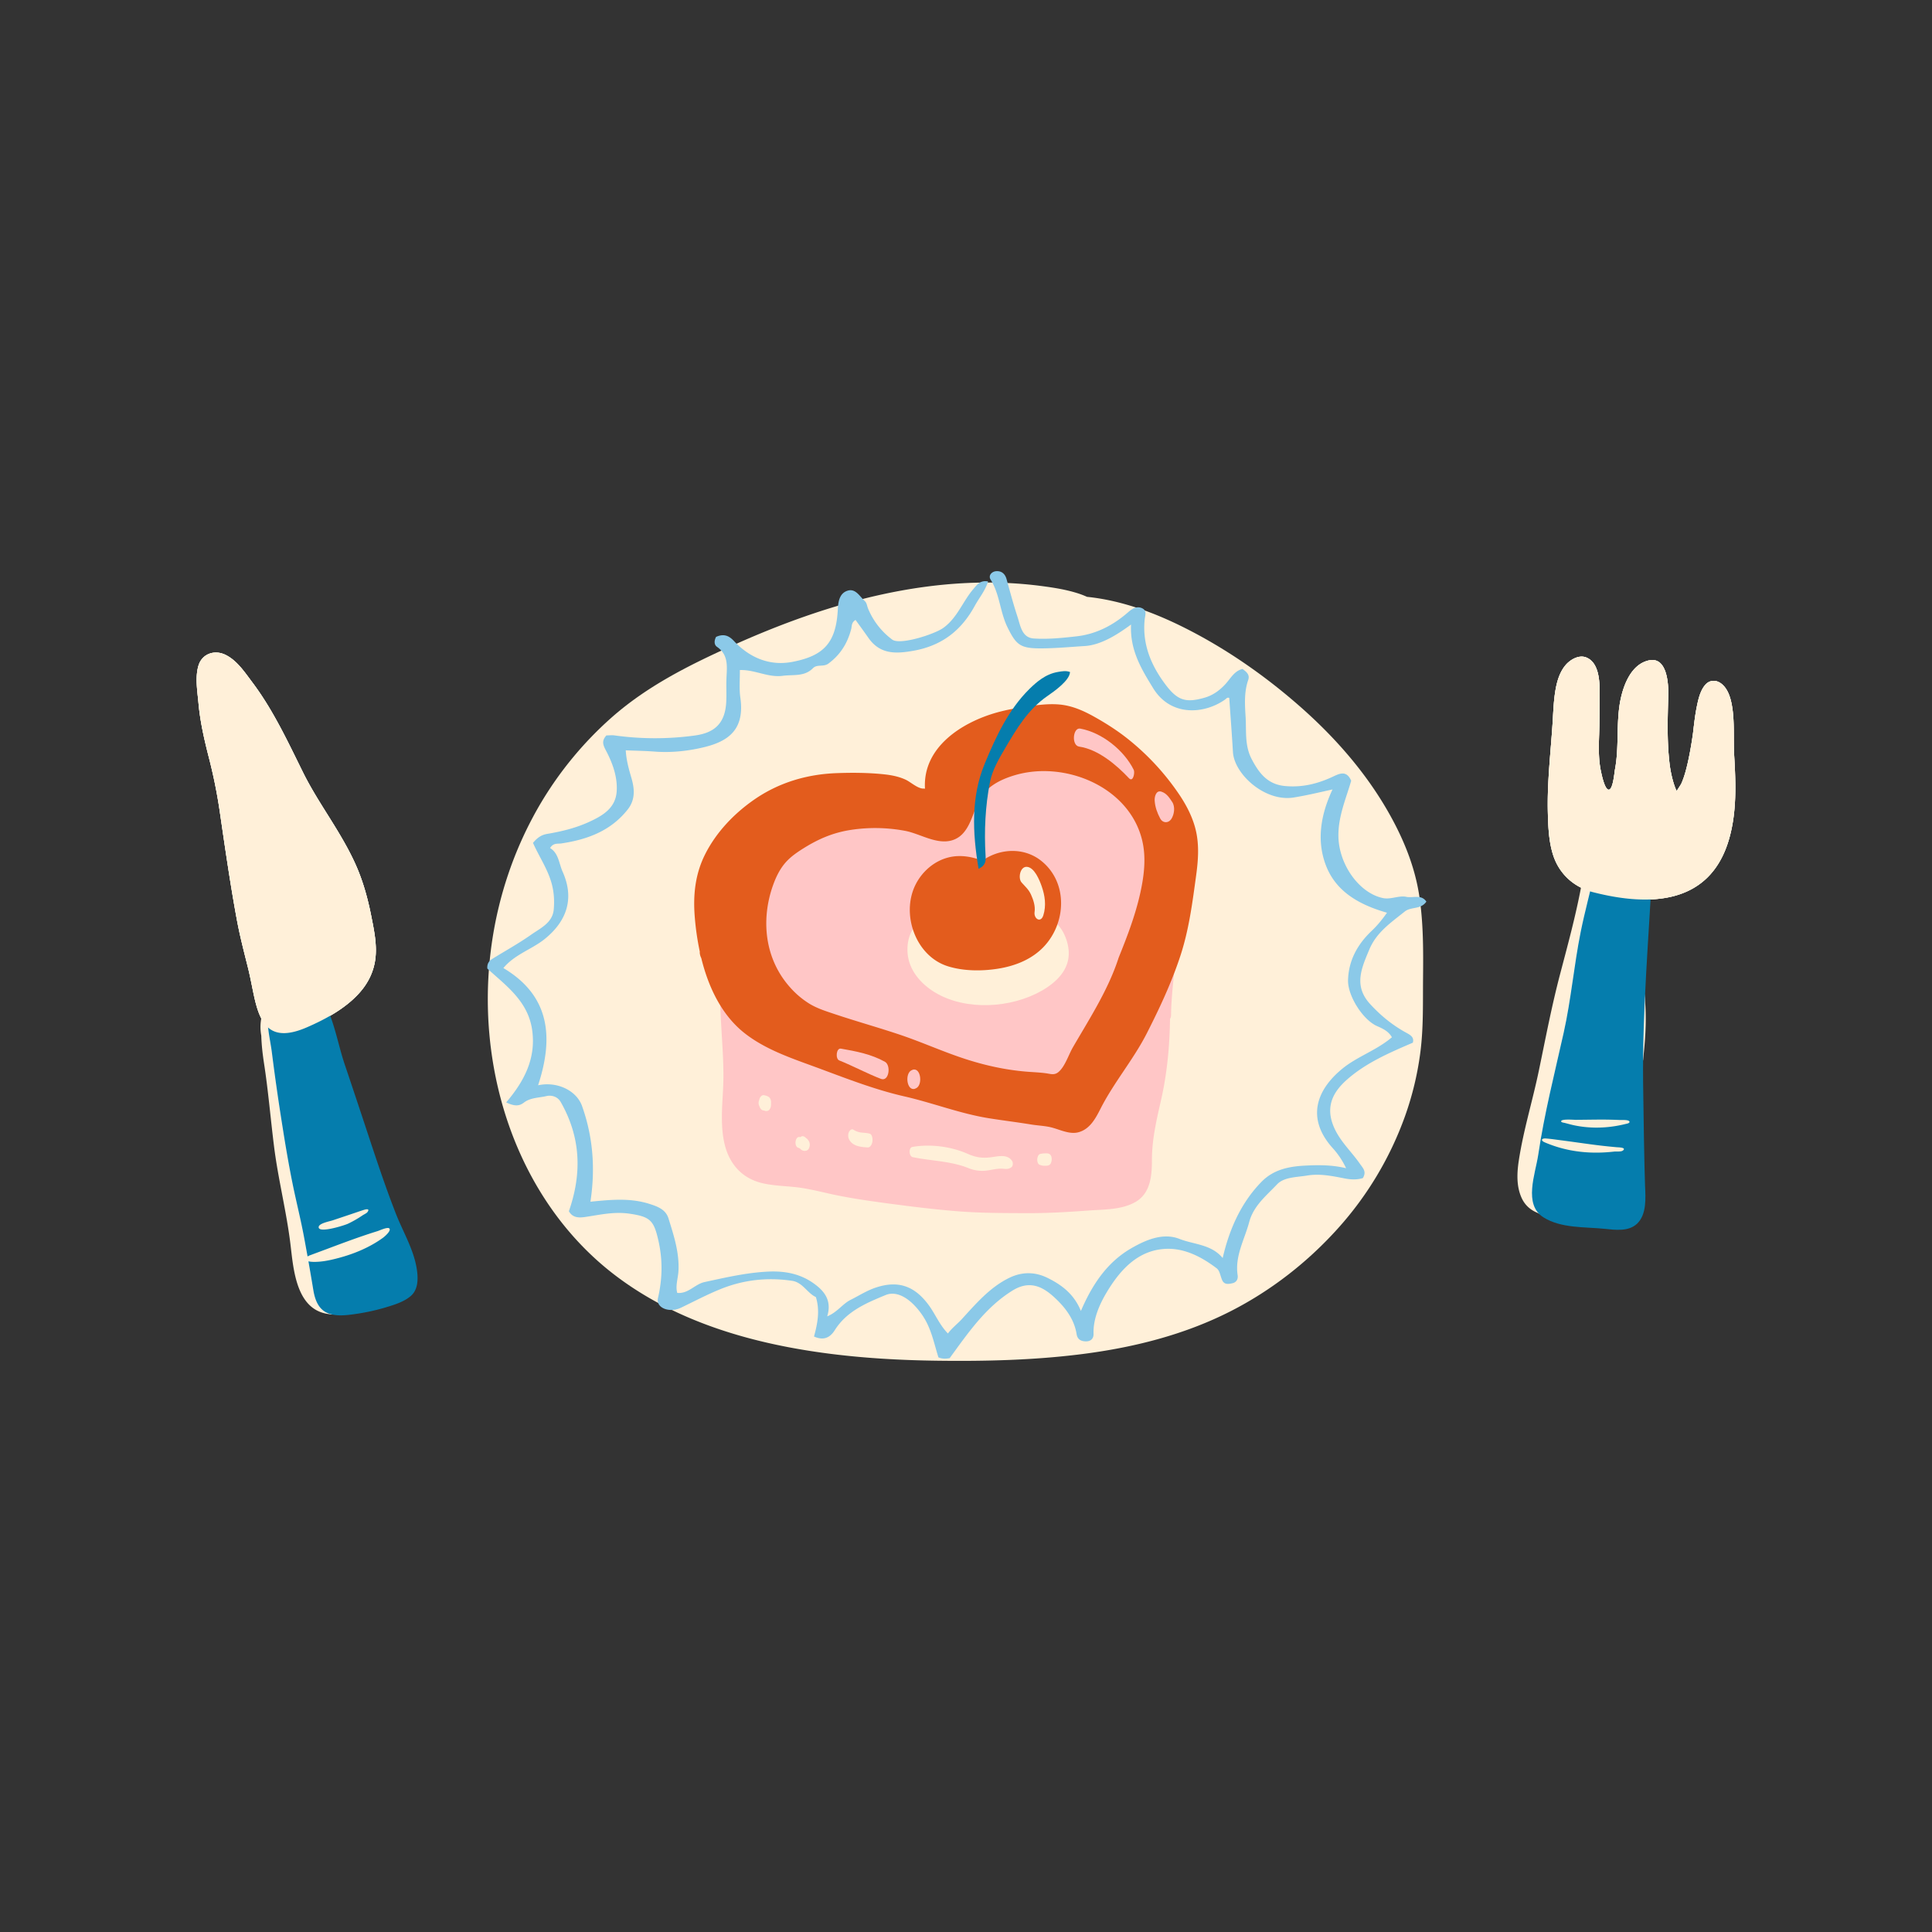 <?xml version="1.0" encoding="UTF-8"?>
<svg data-bbox="20.358 59.125 159.286 81.752" viewBox="0 0 200 200" height="200" width="200" xmlns="http://www.w3.org/2000/svg" data-type="color">
    <rect x="0" y="0" width="200" height="200" fill="#333333" stroke="none"/>
    <g>
        <path fill="#fff0d9" d="M178.201 70.779c-.559-.438-1.247-.403-1.701.147-.519.629-.709 1.536-.864 2.317-.171.86-.265 1.731-.368 2.601a35 35 0 0 1-.162 1.09c-.111.676-.234 1.35-.387 2.018-.164.717-.352 1.439-.645 2.115-.106.243-.438.666-.489.819l-.003.004-.008-.013a2 2 0 0 1-.091-.17l-.042-.102a7 7 0 0 1-.194-.555 12 12 0 0 1-.429-2.12c-.26-2.279-.184-4.625-.12-6.915.033-1.187-.105-4.042-1.979-3.657-2.022.416-2.827 2.982-3.075 4.727-.308 2.166-.051 4.403-.458 6.55-.069.362-.2 2.071-.636 2.112-.425.04-.749-1.569-.816-1.875-.275-1.269-.234-2.581-.191-3.87.04-1.189.037-2.374.047-3.563.011-1.317.143-3.768-1.382-4.379-.765-.306-1.663.227-2.146.799-.673.798-.94 1.885-1.088 2.895-.151 1.029-.182 2.066-.249 3.102-.099 1.547-.244 3.09-.352 4.636-.108 1.542-.18 3.088-.14 4.633.037 1.445.098 2.959.535 4.347a5.65 5.65 0 0 0 2.895 3.413c-.574 3.032-1.391 6.017-2.174 8.999-.87 3.313-1.499 6.644-2.197 9.994-.644 3.088-1.595 6.151-2.068 9.27-.192 1.265-.254 2.618.273 3.814.523 1.187 1.513 1.643 2.711 1.926 2.109.497 5.265.986 7.156-.383 1.92-1.389 1.933-4.337 1.909-6.457-.035-2.971.425-5.87.761-8.819.206-1.812.379-3.604.323-5.43-.05-1.639-.245-3.267-.384-4.899-.145-1.7.016-3.391-.007-5.093a25 25 0 0 0-.064-1.694c4.061.101 7.64-1.364 9.064-6.162.841-2.834.727-5.818.559-8.735-.098-1.702.062-3.452-.227-5.137-.14-.817-.413-1.765-1.096-2.301Z" data-color="1"/>
        <path fill="#ffffff" d="M178.201 70.779c-.559-.438-1.247-.403-1.701.147-.519.629-.709 1.536-.864 2.317-.171.86-.265 1.731-.368 2.601a35 35 0 0 1-.162 1.09c-.111.676-.234 1.35-.387 2.018-.164.717-.352 1.439-.645 2.115-.106.243-.438.666-.489.819l-.003.004-.008-.013a2 2 0 0 1-.091-.17l-.042-.102a7 7 0 0 1-.194-.555 12 12 0 0 1-.429-2.12c-.26-2.279-.184-4.625-.12-6.915.033-1.187-.105-4.042-1.979-3.657-2.022.416-2.827 2.982-3.075 4.727-.308 2.166-.051 4.403-.458 6.55-.069.362-.2 2.071-.636 2.112-.425.04-.749-1.569-.816-1.875-.275-1.269-.234-2.581-.191-3.87.039-1.189.037-2.374.047-3.563.011-1.317.143-3.768-1.382-4.379-.765-.306-1.663.227-2.146.799-.673.798-.94 1.885-1.088 2.895-.151 1.029-.182 2.066-.249 3.102-.099 1.547-.244 3.09-.352 4.636-.108 1.542-.18 3.087-.14 4.633.037 1.445.098 2.959.535 4.347a6 6 0 0 0 .238.629l.053.117.089.182q.03.06.061.117.049.09.1.176l.063.108q.079.129.164.251l.091.125q.046.064.094.126l.111.137.084.1a6 6 0 0 0 .347.365l.039.036q.281.264.597.487l.036.025a6 6 0 0 0 .492.307q.115.065.234.125a6.3 6.3 0 0 0 .943.381c-.339 1.395-.691 2.788-.974 4.196-.697 3.467-.99 6.987-1.763 10.448-.958 4.294-1.993 8.305-2.636 12.646-.263 1.775-1.333 4.558.042 6.046q.439.17.933.284c2.109.497 5.265.986 7.156-.383 1.92-1.389 1.933-4.337 1.909-6.457-.035-2.971.425-5.87.761-8.819l.059-.53c.019-2.119.089-4.236.186-6.352-.083-1.151-.208-2.298-.306-3.448-.145-1.7.016-3.391-.007-5.093a25 25 0 0 0-.064-1.694 15 15 0 0 0 1.409-.033l.354-.031.154-.017c.066-.008.297-.038.347-.046.068-.01.296-.047.342-.056.073-.013.297-.058.337-.066a9 9 0 0 0 .3-.07l.035-.008q.162-.041.323-.088l.11-.034q.106-.032.211-.066l.128-.045.188-.067c.045-.017.252-.099.31-.124.045-.019.248-.11.304-.137l.133-.065.165-.085.13-.07.162-.092.127-.076.159-.101a5 5 0 0 0 .28-.192l.115-.083q.082-.062.163-.127.052-.04.102-.081a6 6 0 0 0 .188-.163l.069-.06a6 6 0 0 0 .248-.237l.062-.065q.09-.092.178-.188l.087-.1q.073-.082.144-.168l.092-.116a7 7 0 0 0 .343-.466l.09-.136q.057-.088.113-.179l.087-.144.107-.188.082-.151c.035-.065.154-.302.179-.355a14 14 0 0 0 .168-.371q.049-.115.095-.233.032-.077.062-.155a7 7 0 0 0 .097-.27l.048-.136q.07-.207.134-.423c.841-2.834.727-5.818.559-8.735-.098-1.702.062-3.452-.227-5.137-.14-.817-.413-1.765-1.096-2.301Z" data-color="2"/>
        <path fill="#057dad" d="M166.113 86.633c.891-.831 2.69-.516 3.652.021 1.118.624 1.476 1.78 1.3 2.928-.381 7.49-1.051 14.969-.971 22.474.02 1.916.128 9.039.201 10.684.056 1.265.183 2.981-.83 3.94-.883.836-2.275.637-3.373.525-2.068-.21-4.482-.039-6.312-1.185-2.108-1.32-.837-4.504-.546-6.461.644-4.341 1.678-8.353 2.636-12.646.773-3.462 1.066-6.982 1.763-10.448.419-2.083.989-4.131 1.443-6.207.161-.739.247-1.484.392-2.225.097-.498.264-1.044.647-1.401Z" data-color="3"/>
        <path fill="#fff0d9" d="M159.628 117.982c-.02.078.067.182.293.278a13 13 0 0 0 3.535.951c.795.1 1.598.129 2.398.097q.623-.025 1.243-.096c.237-.027.738.046.926-.124.348-.313-.47-.31-.666-.327a59 59 0 0 1-2.836-.321c-.998-.133-1.995-.279-2.993-.407-.498-.064-.999-.141-1.5-.177-.231-.017-.379.039-.4.124Z" data-color="1"/>
        <path fill="#fff0d9" d="M168.686 116.13c-.024-.24-.816-.179-.973-.187a44 44 0 0 0-2.559-.04c-.686.005-1.372.018-2.057.021-.183 0-1.604-.125-1.479.19.035.087.304.114.387.136.342.091.681.187 1.028.257.68.137 1.372.211 2.065.222.715.011 1.43-.045 2.135-.16q.525-.086 1.042-.214c.108-.027.427-.068.411-.224Z" data-color="1"/>
        <path fill="#fff0d9" d="M162.061 68.862c.483-.572 1.381-1.105 2.146-.799 1.525.611 1.393 3.062 1.382 4.379-.01 1.189-.007 2.374-.047 3.563-.043 1.29-.084 2.601.191 3.87.066.306.391 1.915.816 1.875.436-.041.568-1.75.636-2.112.407-2.147.15-4.384.458-6.55.248-1.746 1.053-4.311 3.075-4.727 1.874-.385 2.012 2.47 1.979 3.657-.064 2.29-.139 4.635.12 6.915.082.724.225 1.464.429 2.12q.087.281.194.555l.042.102q.042.087.091.17l.008.013.003-.004c.051-.153.384-.576.489-.819.293-.676.481-1.398.645-2.115a39 39 0 0 0 .549-3.108c.102-.87.197-1.741.368-2.601.155-.78.345-1.687.864-2.317.453-.55 1.142-.585 1.701-.147.683.536.956 1.484 1.096 2.301.288 1.685.129 3.435.227 5.137.168 2.917.282 5.901-.559 8.735-1.989 6.701-8.179 6.901-14.019 5.413-2.013-.513-3.549-1.89-4.179-3.891-.437-1.388-.498-2.902-.535-4.347-.04-1.546.033-3.091.14-4.633.108-1.546.252-3.09.352-4.636.067-1.036.098-2.073.249-3.102.148-1.01.415-2.097 1.088-2.895Z" data-color="1"/>
        <path fill="#fff0d9" d="M28.951 75.162c-.843-1.573-1.763-3.106-2.837-4.533-.779-1.036-1.587-2.271-2.792-2.849-1.128-.54-2.419-.099-2.782 1.143-.356 1.217-.101 2.667.012 3.907.17 1.871.592 3.717 1.057 5.534a53 53 0 0 1 1.12 5.489c.555 3.797 1.096 7.594 1.794 11.369.315 1.705.753 3.367 1.172 5.048.448 1.798.658 3.815 1.353 5.158a4.8 4.8 0 0 0 0 1.787c.027.983.145 1.963.294 2.934.435 2.836.671 5.701 1.029 8.549.42 3.341 1.258 6.613 1.677 9.948.29 2.309.488 6.109 3.053 7.148 1.872.758 4.645-.121 6.114-1.411 1.845-1.62 1.425-4.3.853-6.4-.817-2.996-1.395-6.045-2.183-9.048-.829-3.156-2.633-6.005-3.194-9.231-.202-1.161-.407-2.865-.943-4.311 1.378-.749 2.688-1.674 3.657-2.846.755-.914 1.254-1.968 1.43-3.145.23-1.538-.121-3.143-.419-4.648-.359-1.811-.861-3.609-1.621-5.296-.751-1.665-1.701-3.229-2.667-4.775-.967-1.547-1.952-3.086-2.762-4.723-.794-1.605-1.568-3.219-2.414-4.798Z" data-color="1"/>
        <path fill="#ffffff" d="M28.951 75.162c-.843-1.573-1.763-3.106-2.837-4.533-.779-1.036-1.587-2.271-2.792-2.849-1.128-.54-2.419-.099-2.782 1.143-.356 1.217-.101 2.667.012 3.907.17 1.871.592 3.717 1.057 5.534a53 53 0 0 1 1.12 5.489c.555 3.797 1.096 7.594 1.794 11.369.315 1.705.753 3.367 1.172 5.048.025.101.233 1.033.236 1.049.076.367.43 2.061.441 2.106.014.061.114.459.136.538l.109.374q.035.115.074.227l.034.099a6 6 0 0 0 .304.722c.197.39.433.726.727.985.092.874.287 1.752.392 2.593a234 234 0 0 0 1.035 7.262c.328 2.092.676 4.183 1.096 6.259.388 1.917.874 3.814 1.226 5.739l.261 1.441c.033.177.07.304.025.464-.031.111-.203.11-.16.273.036.134.166.093.218.167.161.227.176.553.228.847q.185 1.057.357 2.116c.171 1.055.553 2.11 1.668 2.472q.104.032.209.056c1.717.124 3.73-.644 4.907-1.678 1.845-1.62 1.425-4.3.853-6.4-.817-2.996-1.395-6.045-2.183-9.048-.829-3.156-2.633-6.005-3.194-9.231-.202-1.162-.407-2.865-.943-4.311a21 21 0 0 0 .876-.509l.017-.011a15 15 0 0 0 .442-.285q.428-.286.829-.602l.017-.013q.188-.149.368-.305l.047-.04a11 11 0 0 0 .71-.682l.038-.042q.161-.174.313-.356c.755-.914 1.254-1.968 1.43-3.145.23-1.538-.121-3.143-.419-4.648-.359-1.811-.861-3.609-1.621-5.296-.751-1.665-1.701-3.229-2.667-4.775-.967-1.547-1.952-3.086-2.762-4.723-.794-1.605-1.568-3.219-2.414-4.798Z" data-color="2"/>
        <path fill="#057dad" d="M28.335 103.103c1.223-1.933 3.539-1.577 4.827.132.754 1.001 1.164 2.222 1.512 3.412.348 1.193.625 2.403 1.024 3.58.593 1.75 1.174 3.505 1.758 5.258 1.131 3.397 2.223 6.826 3.528 10.161.778 1.987 1.967 3.896 2.206 6.056.095.857.041 1.838-.654 2.447-.707.62-1.739.93-2.621 1.196a22 22 0 0 1-3.273.701c-.823.117-1.738.216-2.542-.046-1.114-.362-1.496-1.417-1.668-2.472a273 273 0 0 0-.93-5.309c-.352-1.925-.838-3.821-1.226-5.739-.42-2.076-.768-4.167-1.096-6.259a231 231 0 0 1-1.035-7.262c-.232-1.861-.91-3.901.08-5.678q.053-.094.107-.181Z" data-color="3"/>
        <path fill="#fff0d9" d="M20.552 72.829c-.113-1.24-.368-2.69-.012-3.907.363-1.242 1.654-1.683 2.782-1.143 1.205.578 2.013 1.813 2.792 2.849 1.074 1.427 1.994 2.96 2.837 4.533.846 1.578 1.62 3.193 2.414 4.798.81 1.637 1.794 3.176 2.762 4.723.967 1.546 1.917 3.11 2.667 4.775.76 1.686 1.262 3.484 1.621 5.296.298 1.504.649 3.109.419 4.648-.176 1.177-.675 2.231-1.43 3.145-1.429 1.73-3.604 2.922-5.641 3.805-5.23 2.266-5.145-2.376-6.069-6.082-.419-1.681-.856-3.343-1.172-5.048-.698-3.775-1.239-7.571-1.794-11.369a53 53 0 0 0-1.12-5.489c-.465-1.817-.887-3.663-1.057-5.534Z" data-color="1"/>
        <path fill="#fff0d9" d="M40.334 127.214a.1.1 0 0 0-.025-.039c-.173-.195-1.01.203-1.208.264a55 55 0 0 0-1.621.53c-1.206.414-2.4.862-3.594 1.31l-1.793.667c-.328.123-.827.485-.196.622.356.078.74.069 1.102.044.715-.049 1.418-.217 2.108-.402 1.598-.428 3.196-1.1 4.539-2.076.162-.118.801-.663.687-.92Z" data-color="1"/>
        <path fill="#fff0d9" d="M33.239 127.266c.673.137 2.482-.449 2.76-.576a11 11 0 0 0 1.549-.888c.125-.083.403-.206.491-.327.29-.395-.167-.294-.385-.224-.422.134-.839.281-1.259.422l-1.949.654c-.313.105-1.418.305-1.457.684-.015.143.083.222.251.256Z" data-color="1"/>
        <path fill="#fff0d9" d="M55.223 84.481a37.2 37.2 0 0 1 8.125-10.236c3.65-3.212 7.891-5.338 12.25-7.315 10.183-4.62 21.22-7.756 32.416-6.239 1.261.171 2.519.376 3.733.784q.398.135.777.309c3.465.352 6.844 1.579 9.972 3.139 4.302 2.145 8.326 4.927 11.971 8.117 3.857 3.376 7.283 7.306 9.735 11.902 1.295 2.427 2.294 5.01 2.716 7.758.433 2.817.423 5.666.396 8.51-.025 2.531.051 5.056-.26 7.573a31.8 31.8 0 0 1-1.612 6.778 35 35 0 0 1-6.998 11.667c-3.128 3.465-6.851 6.355-10.957 8.462-4.872 2.501-10.215 3.825-15.592 4.5-4.884.613-9.826.733-14.743.673-4.017-.049-8.038-.276-12.022-.826-7.596-1.048-15.302-3.301-21.537-8.085-6.771-5.194-11.016-13.068-12.5-21.599-1.533-8.819-.091-18.046 4.131-25.871Z" data-color="1"/>
        <path fill="#8bc9e8" d="M145.583 92.838c-.806-.159-1.59.303-2.426.128-2.459-.515-4.564-3.474-4.605-6.402-.029-2.049.786-3.885 1.323-5.742-.504-1.157-1.271-.712-1.964-.391-1.558.72-3.152 1.103-4.893.937-1.805-.172-2.679-1.327-3.443-2.782-.739-1.406-.541-2.901-.63-4.365-.078-1.276-.167-2.573.268-3.825.188-.542-.162-.84-.59-1.146-.844.199-1.238.989-1.756 1.555-.623.68-1.317 1.174-2.168 1.419-1.964.567-2.815.273-4.04-1.35-1.5-1.987-2.415-4.175-2.165-6.724.044-.451.274-.94-.274-1.19-.561-.256-1.039.069-1.446.424-1.542 1.347-3.298 2.261-5.339 2.489-1.468.164-2.962.321-4.427.221-1.236-.084-1.379-1.343-1.687-2.278-.42-1.274-.764-2.574-1.123-3.868-.156-.561-.532-.861-1.074-.819-.472.036-.833.457-.578.865.953 1.524.971 3.355 1.75 4.943.898 1.829 1.326 2.188 3.458 2.183 1.517-.003 3.041-.151 4.537-.243 1.724-.106 3.449-1.239 4.795-2.225-.129 2.65 1.075 4.614 2.287 6.587 1.829 2.979 5.308 2.695 7.453 1.173.131-.093.208-.249.426-.162.128 1.859.272 3.729.382 5.602.134 2.286 3.313 5.187 6.296 4.704 1.336-.216 2.644-.53 4.013-.835-1.228 2.611-1.684 5.328-.658 7.932 1.069 2.715 3.514 4.035 6.295 4.831-.441.628-.948 1.275-1.584 1.878-1.446 1.369-2.394 3.042-2.446 5.111-.041 1.613 1.537 4.111 3.017 4.754.597.259 1.173.535 1.525 1.149-1.599 1.366-3.608 1.99-5.175 3.288-2.744 2.271-3.638 5.192-.97 8.17a8.5 8.5 0 0 1 1.402 2.1c-1.428-.345-2.757-.337-4.08-.279-1.726.075-3.388.36-4.688 1.695-2.238 2.298-3.371 5.128-4.01 7.881-1.178-1.431-2.969-1.388-4.47-1.979-1.709-.674-3.507.111-4.997.972-2.433 1.406-3.999 3.659-5.21 6.486-.712-1.748-1.992-2.711-3.494-3.442-1.304-.634-2.636-.601-3.88-.005-2.037.977-3.492 2.698-4.983 4.326-.441.481-.963.851-1.408 1.454-.875-.895-1.304-2.005-1.981-2.928-1.425-1.943-3.103-2.611-5.462-1.833-.946.312-1.762.842-2.632 1.278-.835.418-1.366 1.276-2.423 1.71.399-1.29.016-2.245-.946-3.061-1.51-1.281-3.236-1.663-5.16-1.573-2.243.105-4.407.612-6.586 1.082-1.02.22-1.669 1.232-2.83 1.124-.209-.73.09-1.53.127-2.309.091-1.914-.491-3.648-1.034-5.405-.286-.925-1.13-1.233-1.972-1.501-2.009-.641-4.055-.429-6.109-.226.522-3.418.272-6.702-.867-9.904-.563-1.583-2.541-2.578-4.551-2.15 1.616-4.918 1.26-9.248-3.593-12.134 1.2-1.445 2.966-1.93 4.328-3.046 2.291-1.878 3.022-4.211 1.806-6.923-.39-.869-.409-1.91-1.299-2.455.342-.559.785-.418 1.179-.478 2.667-.403 5.082-1.278 6.843-3.496.852-1.073.71-2.224.377-3.354-.265-.901-.509-1.782-.566-2.786 1.036.043 2.008.054 2.976.129 1.783.138 3.596-.068 5.256-.486 2.496-.629 4.09-1.887 3.63-5.104-.132-.921-.039-1.874-.049-2.85 1.546-.054 2.906.8 4.444.596 1.084-.144 2.234.111 3.12-.786.44-.445 1.083-.097 1.606-.483 1.242-.917 1.976-2.114 2.354-3.568.081-.31.007-.671.451-.946.438.609.889 1.217 1.321 1.839 1.201 1.729 2.813 1.684 4.685 1.349 2.927-.524 4.94-2.089 6.332-4.64.45-.824 1.075-1.552 1.383-2.533-.825-.154-1.15.344-1.551.817-1.088 1.283-1.639 2.952-3.09 3.996-.898.646-4.47 1.806-5.278 1.209a7.6 7.6 0 0 1-2.508-3.222c-.106-.259-.123-.578-.337-.771-.531-.479-.951-1.344-1.798-1.068-.84.274-.956 1.163-.996 1.947-.176 3.466-1.476 4.798-4.709 5.418-2.343.449-4.426-.431-6.055-2.174-.584-.626-1.129-.724-1.835-.415-.213.394-.218.818.099 1.037 1.172.809 1.035 1.972.978 3.147-.041.835.013 1.675-.025 2.51-.104 2.28-1.232 3.245-3.265 3.518a30.4 30.4 0 0 1-8.303-.012c-.281-.039-.572 0-.843.003-.481.542-.381.926-.057 1.537.69 1.302 1.222 2.743 1.126 4.238-.111 1.726-1.396 2.507-2.861 3.178-1.397.64-2.847.989-4.329 1.238-.633.106-1.033.41-1.476.929.613 1.391 1.504 2.673 1.924 4.174.255.909.305 1.833.225 2.727-.124 1.38-1.384 1.932-2.35 2.613-1.28.901-2.66 1.66-3.993 2.486-.329.204-.576.472-.531 1.013 1.94 1.78 4.246 3.381 4.649 6.427.386 2.912-.842 5.249-2.699 7.428.857.413 1.354.393 1.825.027.688-.534 1.56-.494 2.342-.682.474-.114 1.136.011 1.482.619 2.046 3.591 2.236 7.312.842 11.302.418.725 1.081.689 1.799.579 1.48-.227 2.918-.552 4.475-.326 2.136.311 2.514.691 2.982 2.732.47 2.047.433 3.996-.034 6.01-.232.999 1.16 1.578 2.396.986 1.345-.645 2.66-1.342 4.048-1.907 2.415-.983 4.887-1.25 7.442-.872 1.098.162 1.569 1.275 2.462 1.683.439 1.411.169 2.748-.194 4.083 1.006.458 1.674.104 2.156-.663 1.235-1.963 3.265-2.804 5.252-3.627 1.298-.538 2.759.535 3.825 2.109.92 1.358 1.191 2.907 1.649 4.343.456.187.821.138 1.161.08 1.903-2.606 3.713-5.272 6.516-7.005 1.84-1.137 3.211-.314 4.331.718 1.086 1 2.048 2.225 2.295 3.8.089.568.484.747.971.749.479.002.798-.278.782-.768-.053-1.603.658-3.135 1.369-4.321 1.337-2.231 3.188-4.376 6.137-4.491 1.949-.076 3.704.849 5.249 2.022.31.236.375.794.553 1.204.224.517.678.421 1.064.337.4-.087.61-.404.545-.834-.3-1.987.711-3.678 1.195-5.494.456-1.709 1.79-2.747 2.886-3.91.723-.768 2.037-.731 3.117-.913 1.315-.222 2.612.053 3.898.304.659.129 1.29.14 1.867-.039.408-.686.009-1.027-.306-1.482-.965-1.394-2.281-2.511-2.856-4.227-.67-2 .295-3.41 1.542-4.507 1.954-1.717 4.372-2.763 6.793-3.8.151-.525-.186-.763-.621-.998-1.439-.779-2.687-1.787-3.801-3.004-1.738-1.898-.884-3.726-.082-5.647.747-1.79 2.253-2.793 3.665-3.928.657-.528 1.663-.18 2.24-1.028-.524-.782-1.383-.357-2.068-.492Z" data-color="4"/>
        <path fill="#ffc6c6" d="M74.636 105.75c-.209-4.135-.252-8.359 1.085-12.33 1.143-3.395 3.104-6.933 6.181-8.928 1.673-1.085 3.63-1.54 5.571-1.881 2.219-.39 4.492-.5 6.741-.384.999.052 1.997.187 2.998.186.562-2.564 2.059-4.856 4.304-6.266 2.242-1.408 5.023-1.889 7.615-1.372 3.245.648 5.933 2.751 7.928 5.324a16.4 16.4 0 0 1 2.608 4.904c.637 1.937.785 3.998 1.002 6.012.252 2.344 1.002 4.613 1.009 6.979.007 2.375-.433 4.726-.451 7.101a.66.66 0 0 1-.106.376c-.04 2.837-.303 5.667-.937 8.442-.469 2.049-.939 4.074-.938 6.186 0 1.615-.144 3.439-1.71 4.333-1.435.819-3.232.762-4.829.88-2.181.161-4.328.285-6.518.274-2.323-.012-4.633-.008-6.952-.188-2.331-.181-4.653-.465-6.971-.773-2.237-.297-4.449-.603-6.65-1.109-1.102-.253-2.2-.513-3.327-.63-1.08-.112-2.174-.145-3.238-.373-1.551-.333-2.756-1.194-3.5-2.608-.652-1.24-.805-2.707-.819-4.086-.014-1.35.132-2.694.153-4.043.031-2.007-.144-4.022-.246-6.025Z" data-color="5"/>
        <path fill="#e35c1d" d="M71.927 94.988a28 28 0 0 0 .515 3.523c-.018.209.043.449.155.676.747 3.037 2.133 5.965 4.586 7.847 2.274 1.745 5.089 2.625 7.739 3.612 2.857 1.063 5.715 2.171 8.694 2.851 2.946.672 5.805 1.797 8.793 2.27 1.439.228 2.879.403 4.324.639.629.103 1.271.129 1.901.257.952.194 2.021.814 3.008.548 1.185-.319 1.776-1.437 2.29-2.45 1.385-2.725 3.403-5.076 4.792-7.806 1.306-2.567 2.534-5.189 3.442-7.926.914-2.754 1.271-5.571 1.662-8.433.205-1.501.317-3.022-.009-4.515-.291-1.331-.916-2.577-1.662-3.708a25.8 25.8 0 0 0-5.559-6.004c-1.027-.802-2.127-1.5-3.262-2.138-1.151-.647-2.337-1.182-3.669-1.301-1.171-.105-2.349.065-3.506.232-.999.144-1.987.322-2.96.594-3.661 1.024-7.703 3.62-7.447 7.892a.5.5 0 0 0-.135-.014c-.594.025-1.326-.661-1.836-.906-.693-.332-1.488-.488-2.247-.569-1.613-.173-3.29-.183-4.909-.125-3.127.112-6.067.994-8.635 2.798-2.044 1.435-3.845 3.33-4.98 5.568-1.06 2.089-1.279 4.284-1.085 6.589Zm8.068-3.263c.307-.882.712-1.742 1.335-2.448.546-.619 1.249-1.09 1.946-1.522 1.543-.955 3.057-1.585 4.864-1.853a16.7 16.7 0 0 1 5.58.111c1.514.292 3.208 1.424 4.783.991 1.812-.498 2.11-2.653 2.825-4.101.718-1.453 2.228-2.211 3.726-2.655 5.196-1.54 11.883 1.207 13.193 6.787.429 1.827.172 3.752-.239 5.557-.512 2.247-1.341 4.409-2.204 6.541-1.067 3.319-3.009 6.3-4.745 9.296-.436.753-.823 2.014-1.508 2.565-.412.331-.801.176-1.253.113-.681-.095-1.387-.115-2.074-.173-2.228-.186-4.414-.681-6.533-1.386-2.203-.733-4.321-1.69-6.522-2.43-2.223-.747-4.484-1.377-6.709-2.12-.937-.313-1.895-.607-2.737-1.136a9 9 0 0 1-1.919-1.635c-2.605-2.902-3.063-6.897-1.81-10.504Z" data-color="6"/>
        <path fill="#fff0d9" d="M93.955 98.695c-.13-1.576.487-3.059 1.922-3.8 1.207-.623 2.69-.636 4.016-.601 1.006.027 1.968-.029 2.971-.113 1.374-.114 2.814-.23 4.171.086.509.118 1.176.447 1.67.898 1.202.506 1.872 2.145 1.931 3.349.091 1.869-1.281 3.178-2.79 4.041-3.179 1.819-7.888 2.114-11.092.16-1.438-.877-2.655-2.28-2.799-4.021Z" data-color="1"/>
        <path fill="#e35c1d" d="M94.477 92.307c.572-1.736 2.047-3.184 3.846-3.578 1.145-.251 2.297-.044 3.378.37a5 5 0 0 1 .728-.444c1.728-.857 3.813-.767 5.346.448 2.829 2.243 2.613 6.501.219 8.962-1.241 1.276-2.933 1.932-4.666 2.211-1.673.269-3.6.262-5.229-.256-3.073-.978-4.599-4.749-3.622-7.713" data-color="6"/>
        <path fill="#057dad" d="M107.8 70.277c-.438.297-.84.656-1.226 1.036-2.184 2.152-3.488 4.969-4.644 7.763-1.41 3.409-1.273 7.106-.625 10.865.721-.35.755-.791.722-1.352-.152-2.572-.033-5.151.464-7.667.239-1.211.916-2.37 1.555-3.459 1.183-2.015 2.382-4.031 4.384-5.412.728-.503 2.311-1.62 2.337-2.487-.424-.151-.806-.08-1.258-.003-.64.109-1.199.369-1.709.714Z" data-color="3"/>
        <path fill="#fff0d9" d="M106.297 89.734c-.7-.042-.929 1.175-.549 1.611.374.429.734.72.981 1.263.243.534.462 1.198.372 1.791-.108.71.643 1.195.907.347.312-1.005.17-2.023-.174-3.002-.216-.614-.745-1.963-1.536-2.01Z" data-color="1"/>
        <path fill="#ffc6c6" d="M111.829 75.424c-.765-.141-.94 1.744-.114 1.865 1.96.286 3.841 1.873 5.156 3.272.432.46.632-.588.494-.865-1.009-2.035-3.281-3.856-5.537-4.272Z" data-color="5"/>
        <path fill="#ffc6c6" d="M120.216 81.948c-.541-.168-.714.538-.685.939.049.68.259 1.246.573 1.846.25.478.831.514 1.137.069.319-.463.437-1.28.108-1.776-.302-.456-.586-.908-1.133-1.079Z" data-color="5"/>
        <path fill="#ffc6c6" d="M91.615 109.92c-1.401-.79-3-1.094-4.558-1.366-.5-.087-.591 1.055-.181 1.22 1.457.584 2.85 1.344 4.316 1.909.846.326 1.062-1.403.423-1.763" data-color="5"/>
        <path fill="#ffc6c6" d="M94.318 110.815c-.708.417-.402 2.384.557 1.819.708-.417.402-2.384-.557-1.819" data-color="5"/>
        <path fill="#fff0d9" d="M79.507 113.508a1.4 1.4 0 0 0-.432-.134c-.257-.027-.427.242-.473.461l-.003.015-.024.059c-.056.168-.074.427.032.583l.011.037a.8.8 0 0 0 .194.321.4.4 0 0 0 .292.109.46.46 0 0 0 .266.053c.129-.016.225-.058.302-.171a.86.86 0 0 0 .136-.362c.011-.076.014-.166.005-.258a1 1 0 0 0 .002-.216c-.025-.208-.116-.402-.308-.496Z" data-color="1"/>
        <path fill="#fff0d9" d="M83.632 117.99c.085.106-.032-.053-.074-.092a.6.6 0 0 0-.111-.078q-.019-.025-.039-.046a.5.5 0 0 0-.124-.089.37.37 0 0 0-.185-.065c-.076-.02-.171.037-.238.098a1 1 0 0 0-.116-.02c-.258-.016-.388.334-.394.541-.007.233.06.535.326.585-.068-.013.029.013.057.028l.101.056a.6.6 0 0 0 .227.179c.109.048.229.078.345.036h-.019a.4.4 0 0 0 .115-.015.47.47 0 0 0 .196-.161.82.82 0 0 0 .087-.705.8.8 0 0 0-.154-.253Z" data-color="1"/>
        <path fill="#fff0d9" d="M90.025 117.356c-.311-.086-.624-.081-.941-.127a1.9 1.9 0 0 1-.749-.289c-.19-.121-.39.103-.458.254a.9.9 0 0 0 .016.743c.359.725 1.197.798 1.92.846.306.02.464-.364.498-.605.032-.228.007-.74-.286-.822" data-color="1"/>
        <path fill="#fff0d9" d="M102.807 119.77c-1.017.15-1.701.088-2.641-.329-1.713-.76-3.874-1.037-5.711-.71-.417.074-.366.972.027 1.055 1.929.404 3.897.391 5.745 1.126a3.75 3.75 0 0 0 2.113.235c.434-.069.864-.172 1.307-.166.447.006.674.114 1.05-.146.172-.119.191-.462.09-.626-.431-.699-1.257-.546-1.981-.44Z" data-color="1"/>
        <path fill="#fff0d9" d="M108.52 119.412c-.12-.032-.267-.014-.392-.016-.152-.003-.298.035-.447.061-.202.035-.302.379-.308.544q-.006.15.033.297c.024.086.107.25.206.281.151.047.302.102.462.101.155-.001.329.009.476-.043.251-.088.331-.432.326-.663-.006-.252-.098-.491-.357-.561Z" data-color="1"/>
    </g>
</svg>
